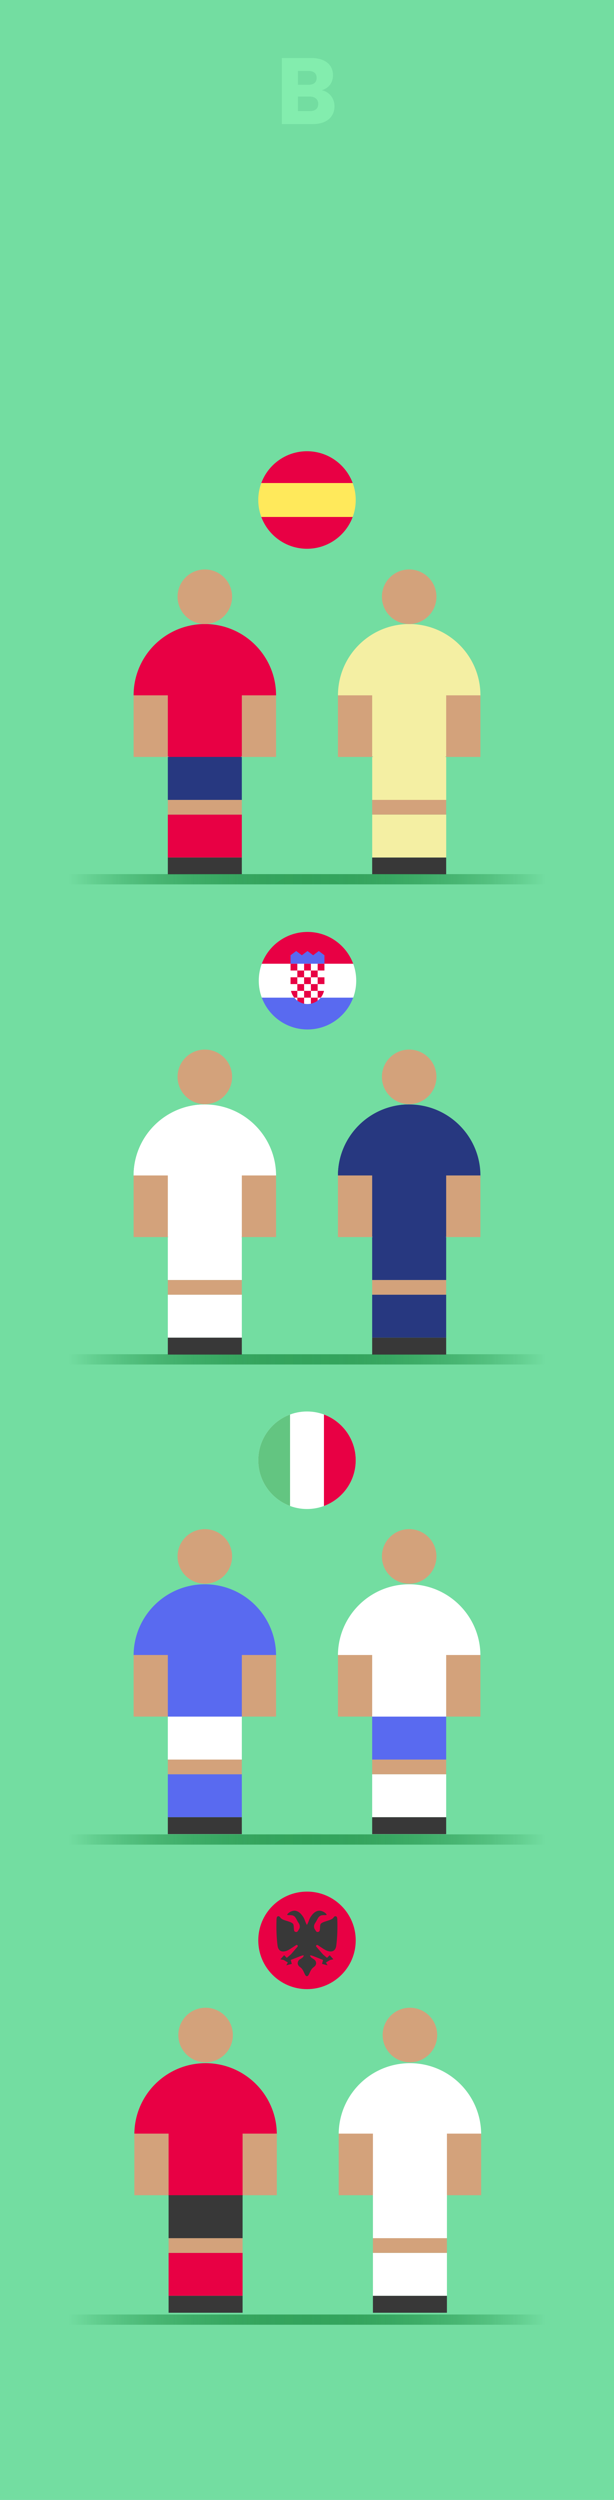 <?xml version="1.0" encoding="UTF-8"?>
<svg id="Layer_2" data-name="Layer 2" xmlns="http://www.w3.org/2000/svg" xmlns:xlink="http://www.w3.org/1999/xlink" viewBox="0 0 240 976.301">
  <defs>
    <style>
      .cls-1 {
        fill: #f4efa3;
      }

      .cls-2 {
        fill: #ffe95b;
      }

      .cls-3 {
        fill: #d3a27b;
      }

      .cls-4, .cls-5 {
        fill: #596af0;
      }

      .cls-6 {
        stroke: url(#linear-gradient-2);
      }

      .cls-6, .cls-7, .cls-8, .cls-9 {
        fill: none;
        stroke-miterlimit: 10;
        stroke-width: 4px;
      }

      .cls-7 {
        stroke: url(#linear-gradient-4);
      }

      .cls-8 {
        stroke: url(#linear-gradient-3);
      }

      .cls-5, .cls-10 {
        fill-rule: evenodd;
      }

      .cls-11 {
        fill: #fff;
      }

      .cls-12, .cls-10 {
        fill: #e80044;
      }

      .cls-13 {
        fill: #63c581;
      }

      .cls-14 {
        fill: #383838;
      }

      .cls-9 {
        stroke: url(#linear-gradient);
      }

      .cls-15 {
        fill: #273880;
      }

      .cls-16 {
        fill: #73dda1;
      }

      .cls-17 {
        fill: #83edae;
      }
    </style>
    <linearGradient id="linear-gradient" x1="26.718" y1="343.371" x2="213.282" y2="343.371" gradientUnits="userSpaceOnUse">
      <stop offset="0" stop-color="#33a35c" stop-opacity="0"/>
      <stop offset=".057" stop-color="#33a35c" stop-opacity=".253"/>
      <stop offset=".119" stop-color="#33a35c" stop-opacity=".48"/>
      <stop offset=".184" stop-color="#33a35c" stop-opacity=".669"/>
      <stop offset=".252" stop-color="#33a35c" stop-opacity=".815"/>
      <stop offset=".324" stop-color="#33a35c" stop-opacity=".919"/>
      <stop offset=".402" stop-color="#33a35c" stop-opacity=".98"/>
      <stop offset=".5" stop-color="#33a35c"/>
      <stop offset=".598" stop-color="#33a35c" stop-opacity=".98"/>
      <stop offset=".676" stop-color="#33a35c" stop-opacity=".919"/>
      <stop offset=".748" stop-color="#33a35c" stop-opacity=".815"/>
      <stop offset=".816" stop-color="#33a35c" stop-opacity=".669"/>
      <stop offset=".881" stop-color="#33a35c" stop-opacity=".48"/>
      <stop offset=".943" stop-color="#33a35c" stop-opacity=".253"/>
      <stop offset="1" stop-color="#33a35c" stop-opacity="0"/>
    </linearGradient>
    <linearGradient id="linear-gradient-2" y1="718.375" y2="718.375" xlink:href="#linear-gradient"/>
    <linearGradient id="linear-gradient-3" y1="905.876" y2="905.876" xlink:href="#linear-gradient"/>
    <linearGradient id="linear-gradient-4" y1="530.873" y2="530.873" xlink:href="#linear-gradient"/>
  </defs>
  <g id="Layer_1-2" data-name="Layer 1">
    <g>
      <rect class="cls-16" width="240" height="976.301"/>
      <path class="cls-17" d="M122.186,48.466h-12.015v-25.794h11.612c5.254,0,8.377,2.609,8.377,6.688,0,3.123-1.874,5.144-4.372,5.879,3.013.625,4.96,3.27,4.96,6.209,0,4.262-3.123,7.018-8.562,7.018ZM120.57,27.706h-4.115v5.401h4.115c2.058,0,3.196-.919,3.196-2.683s-1.139-2.719-3.196-2.719ZM121.01,37.7h-4.556v5.695h4.63c2.094,0,3.307-.956,3.307-2.793s-1.286-2.902-3.381-2.902Z"/>
      <g>
        <g>
          <g>
            <g>
              <g>
                <circle class="cls-1" cx="159.948" cy="271.547" r="27.843"/>
                <circle class="cls-12" cx="80.064" cy="271.547" r="27.843"/>
              </g>
              <g>
                <rect class="cls-15" x="65.602" y="295.605" width="28.923" height="16.779"/>
                <rect class="cls-1" x="145.487" y="295.605" width="28.923" height="16.779"/>
                <rect class="cls-12" x="65.602" y="318.119" width="28.923" height="16.779"/>
                <rect class="cls-1" x="145.487" y="318.119" width="28.923" height="16.779"/>
              </g>
            </g>
            <rect class="cls-14" x="65.602" y="334.898" width="28.923" height="6.602"/>
            <rect class="cls-14" x="145.474" y="334.898" width="28.923" height="6.602"/>
            <circle class="cls-3" cx="80.064" cy="233.045" r="10.659"/>
            <circle class="cls-3" cx="159.936" cy="233.045" r="10.659"/>
            <rect class="cls-3" x="65.602" y="312.384" width="28.923" height="5.734"/>
            <rect class="cls-3" x="145.474" y="312.384" width="28.923" height="5.734"/>
            <rect class="cls-3" x="52.221" y="271.547" width="13.381" height="24.059"/>
            <rect class="cls-3" x="94.526" y="271.547" width="13.381" height="24.059"/>
            <rect class="cls-3" x="132.093" y="271.547" width="13.381" height="24.059"/>
            <rect class="cls-3" x="174.398" y="271.547" width="13.381" height="24.059"/>
            <g>
              <path class="cls-2" d="M100.955,195.265c0,2.329.419,4.561,1.184,6.624l17.861,1.656,17.861-1.656c.766-2.063,1.185-4.295,1.185-6.624s-.419-4.561-1.185-6.625l-17.861-1.656-17.861,1.656c-.765,2.063-1.184,4.295-1.184,6.625Z"/>
              <path class="cls-10" d="M120,214.31c-8.189,0-15.17-5.169-17.861-12.421h35.722c-2.691,7.252-9.672,12.421-17.861,12.421ZM120,176.219c8.189,0,15.17,5.168,17.861,12.421h-35.722c2.691-7.253,9.672-12.421,17.861-12.421Z"/>
            </g>
          </g>
          <line class="cls-9" x1="26.718" y1="343.371" x2="213.282" y2="343.371"/>
        </g>
        <g>
          <g>
            <g>
              <g>
                <circle class="cls-11" cx="159.936" cy="646.55" r="27.843"/>
                <circle class="cls-4" cx="80.064" cy="646.55" r="27.843"/>
              </g>
              <g>
                <rect class="cls-11" x="65.602" y="670.384" width="28.923" height="16.779"/>
                <rect class="cls-4" x="145.475" y="670.384" width="28.923" height="16.779"/>
                <rect class="cls-4" x="65.602" y="692.897" width="28.923" height="16.779"/>
                <rect class="cls-11" x="145.475" y="692.897" width="28.923" height="16.779"/>
              </g>
            </g>
            <g>
              <rect class="cls-14" x="65.602" y="709.676" width="28.923" height="6.602"/>
              <rect class="cls-14" x="145.475" y="709.676" width="28.923" height="6.602"/>
              <circle class="cls-3" cx="80.064" cy="607.824" r="10.659"/>
              <circle class="cls-3" cx="159.936" cy="607.824" r="10.659"/>
              <rect class="cls-3" x="65.602" y="687.163" width="28.923" height="5.734"/>
              <rect class="cls-3" x="145.475" y="687.163" width="28.923" height="5.734"/>
              <rect class="cls-3" x="52.222" y="646.325" width="13.381" height="24.059"/>
              <rect class="cls-3" x="94.526" y="646.325" width="13.381" height="24.059"/>
              <rect class="cls-3" x="132.094" y="646.325" width="13.381" height="24.059"/>
              <rect class="cls-3" x="174.398" y="646.325" width="13.381" height="24.059"/>
            </g>
            <g>
              <path class="cls-11" d="M139.046,570.267c0,10.519-8.527,19.046-19.046,19.046s-19.045-8.527-19.045-19.046,8.527-19.045,19.045-19.045,19.046,8.527,19.046,19.045Z"/>
              <path class="cls-12" d="M139.046,570.268c0-8.189-5.169-15.17-12.421-17.861v35.722c7.252-2.691,12.421-9.672,12.421-17.861Z"/>
              <path class="cls-13" d="M100.955,570.267c0,8.189,5.169,15.17,12.421,17.861v-35.722c-7.252,2.691-12.421,9.672-12.421,17.861Z"/>
            </g>
          </g>
          <line class="cls-6" x1="26.718" y1="718.375" x2="213.282" y2="718.375"/>
        </g>
        <g>
          <g>
            <g>
              <g>
                <circle class="cls-11" cx="160.232" cy="833.572" r="27.843"/>
                <circle class="cls-12" cx="80.36" cy="833.572" r="27.843"/>
              </g>
              <g>
                <rect class="cls-14" x="65.898" y="857.295" width="28.923" height="16.779"/>
                <rect class="cls-11" x="145.77" y="857.295" width="28.923" height="16.779"/>
                <rect class="cls-12" x="65.898" y="879.808" width="28.923" height="16.779"/>
                <rect class="cls-11" x="145.77" y="879.808" width="28.923" height="16.779"/>
              </g>
            </g>
            <g>
              <rect class="cls-14" x="65.898" y="896.587" width="28.923" height="6.602"/>
              <rect class="cls-14" x="145.77" y="896.587" width="28.923" height="6.602"/>
              <circle class="cls-3" cx="80.36" cy="794.735" r="10.659"/>
              <circle class="cls-3" cx="160.232" cy="794.735" r="10.659"/>
              <rect class="cls-3" x="65.898" y="874.074" width="28.923" height="5.734"/>
              <rect class="cls-3" x="145.77" y="874.074" width="28.923" height="5.734"/>
              <rect class="cls-3" x="52.517" y="833.236" width="13.381" height="24.059"/>
              <rect class="cls-3" x="94.821" y="833.236" width="13.381" height="24.059"/>
              <rect class="cls-3" x="132.389" y="833.236" width="13.381" height="24.059"/>
              <rect class="cls-3" x="174.693" y="833.236" width="13.381" height="24.059"/>
            </g>
            <g>
              <path class="cls-12" d="M139.046,757.769c0,10.519-8.527,19.046-19.046,19.046s-19.045-8.527-19.045-19.046,8.527-19.045,19.045-19.045,19.046,8.527,19.046,19.045Z"/>
              <path class="cls-14" d="M119.966,751.749c-.669-1.076-.833-2.241-1.48-3.183-.729-1.063-1.524-2.014-2.84-2.328-1.064-.253-2.467.357-3.164,1.129-.719.797.54.436,1.581.593,1.551.234,1.729,1.709,2.643,2.996.582.82.675,1.769.112,2.575-.542.776-.566,1.154-1.454.881-.83-.255-.244-2.552-.874-3.17-1.067-1.048-4.089-1.139-4.926-2.387-.206-.308-.466-.64-.986-.468-.483.16-.489,1.065-.5,1.453-.096,3.33-.013,6.657.41,9.962.264,2.06,1.615,2.762,3.594,2.022.818-.306,1.516-.805,2.237-1.273.433-.281.861-.569,1.296-.847.192-.122.399-.251.617-.057.206.184.209.463.047.615l-2.589,2.992-1.583,1.342-1.046-1.046-1.453,1.628,1.25.233,1.657.988-.61,1.105,2.151-.552-.407-1.541,3.772-1.485c.416-.155.842-.306,1.317-.318-.157,1.199-1.684,1.303-2.143,2.213-.481.952-.17,1.784.768,2.44,1.572,1.098,1.613,3.483,2.602,3.509.989-.026,1.03-2.411,2.602-3.509.938-.655,1.249-1.488.768-2.44-.459-.91-1.985-1.014-2.143-2.213.475.011.901.163,1.317.318l3.772,1.485-.407,1.541,2.151.552-.61-1.105,1.657-.988,1.25-.233-1.453-1.628-1.046,1.046-1.583-1.342-2.589-2.992c-.162-.152-.159-.431.047-.615.218-.195.426-.065.617.057.435.278.863.566,1.296.847.721.467,1.42.967,2.237,1.273,1.979.74,3.33.038,3.594-2.022.423-3.305.506-6.632.41-9.962-.011-.388-.017-1.293-.5-1.453-.519-.172-.779.16-.986.468-.837,1.247-3.859,1.339-4.926,2.387-.629.618-.043,2.915-.874,3.17-.888.273-.912-.106-1.454-.881-.563-.806-.47-1.755.112-2.575.914-1.288,1.092-2.763,2.643-2.996,1.042-.157,2.3.203,1.581-.593-.697-.772-2.1-1.382-3.164-1.129-1.316.313-2.111,1.264-2.84,2.328-.646.943-.811,2.108-1.48,3.183Z"/>
            </g>
          </g>
          <line class="cls-8" x1="26.718" y1="905.876" x2="213.282" y2="905.876"/>
        </g>
        <g>
          <line class="cls-7" x1="26.718" y1="530.873" x2="213.282" y2="530.873"/>
          <g>
            <g>
              <g>
                <path class="cls-15" d="M187.791,459.16c0,15.375-12.465,27.84-27.855,27.84s-27.84-12.465-27.84-27.84,12.465-27.84,27.84-27.84,27.855,12.465,27.855,27.84Z"/>
                <path class="cls-15" d="M159.936,431.32v27.84h-27.84c0-15.375,12.465-27.84,27.84-27.84Z"/>
                <path class="cls-15" d="M187.791,459.16c0,15.375-12.465,27.84-27.855,27.84v-27.84h27.855Z"/>
                <path class="cls-11" d="M107.913,459.16c0,15.375-12.465,27.84-27.855,27.84s-27.84-12.465-27.84-27.84,12.465-27.84,27.84-27.84,27.855,12.465,27.855,27.84Z"/>
              </g>
              <path class="cls-11" d="M80.058,431.32v27.84h-27.84c0-15.375,12.465-27.84,27.84-27.84Z"/>
              <path class="cls-11" d="M107.913,459.16c0,15.375-12.465,27.84-27.855,27.84v-27.84h27.855Z"/>
              <g>
                <g>
                  <rect class="cls-15" x="145.474" y="483.107" width="28.923" height="16.779"/>
                  <rect class="cls-15" x="145.474" y="505.62" width="28.923" height="16.779"/>
                </g>
                <rect class="cls-11" x="65.602" y="483.107" width="28.923" height="16.779"/>
                <rect class="cls-11" x="65.602" y="505.62" width="28.923" height="16.779"/>
              </g>
              <rect class="cls-14" x="65.602" y="522.399" width="28.923" height="6.602"/>
              <rect class="cls-14" x="145.474" y="522.399" width="28.923" height="6.602"/>
              <circle class="cls-3" cx="80.064" cy="420.547" r="10.659"/>
              <circle class="cls-3" cx="159.936" cy="420.547" r="10.659"/>
              <rect class="cls-3" x="65.602" y="499.886" width="28.923" height="5.734"/>
              <rect class="cls-3" x="145.474" y="499.886" width="28.923" height="5.734"/>
              <rect class="cls-3" x="52.221" y="459.048" width="13.381" height="24.059"/>
              <rect class="cls-3" x="94.526" y="459.048" width="13.381" height="24.059"/>
              <rect class="cls-3" x="132.093" y="459.048" width="13.381" height="24.059"/>
              <rect class="cls-3" x="174.398" y="459.048" width="13.381" height="24.059"/>
            </g>
            <g>
              <path class="cls-11" d="M139.239,382.991c0-2.33-.419-4.561-1.185-6.624l-17.861-.828-17.861.828c-.765,2.063-1.185,4.295-1.185,6.624s.419,4.561,1.185,6.624l17.861.828,17.861-.828c.765-2.063,1.185-4.295,1.185-6.624Z"/>
              <path class="cls-4" d="M120.193,402.036c8.189,0,15.17-5.169,17.861-12.421h-35.722c2.691,7.252,9.672,12.421,17.861,12.421Z"/>
              <path class="cls-12" d="M102.333,376.366h35.722c-2.691-7.253-9.672-12.421-17.861-12.421s-15.17,5.168-17.861,12.421Z"/>
              <path class="cls-5" d="M121.849,377.194h3.312l1.656-.828v-3.312l-2.208-1.656-2.208,1.656-.552,4.14ZM118.537,377.194h-3.312l-1.656-.828v-3.312l2.208-1.656,2.208,1.656.552,4.14Z"/>
              <polygon class="cls-4" points="122.401 377.194 117.985 377.194 117.985 373.054 120.193 371.398 122.401 373.054 122.401 377.194"/>
              <path class="cls-11" d="M113.569,376.366v9.109c0,2.169,1.048,4.098,2.664,5.307l1.159-.29,1.463,1.472c.433.089.88.136,1.339.136.456,0,.902-.046,1.332-.135l1.67-1.39.959.205c1.615-1.209,2.664-3.136,2.664-5.304v-9.109h-13.249Z"/>
              <path class="cls-10" d="M121.518,391.966v-2.352h2.65v1.156c-.771.58-1.671.996-2.65,1.195ZM116.219,389.614v1.156c.771.58,1.671.996,2.65,1.195v-2.352h-2.65ZM125.359,389.615h-1.191v-2.65h2.479c-.227.985-.674,1.886-1.287,2.65ZM116.219,386.965h-2.479c.227.985.674,1.886,1.287,2.65h1.192v-2.65ZM121.518,386.964h-2.65v2.65h2.65v-2.65ZM126.818,381.665h-2.65v2.65h2.65v-2.65ZM113.569,381.665h2.65v2.65h-2.65v-2.65ZM118.868,384.314h-2.65v2.65h2.65v-2.65h0ZM118.868,384.314v-2.649h0s2.65,0,2.65,0v-2.649h2.65v2.65h-2.65v2.649h2.65v2.65h-2.65v-2.65h-2.65s0,0,0,0ZM116.219,379.016h2.65v2.649h0s-2.65,0-2.65,0v-2.65ZM126.818,376.366h-2.65v2.65h2.65v-2.65ZM118.868,376.366h2.65v2.65h-2.65v-2.65ZM113.569,376.366h2.65v2.65h-2.65v-2.65Z"/>
            </g>
          </g>
        </g>
      </g>
    </g>
  </g>
</svg>